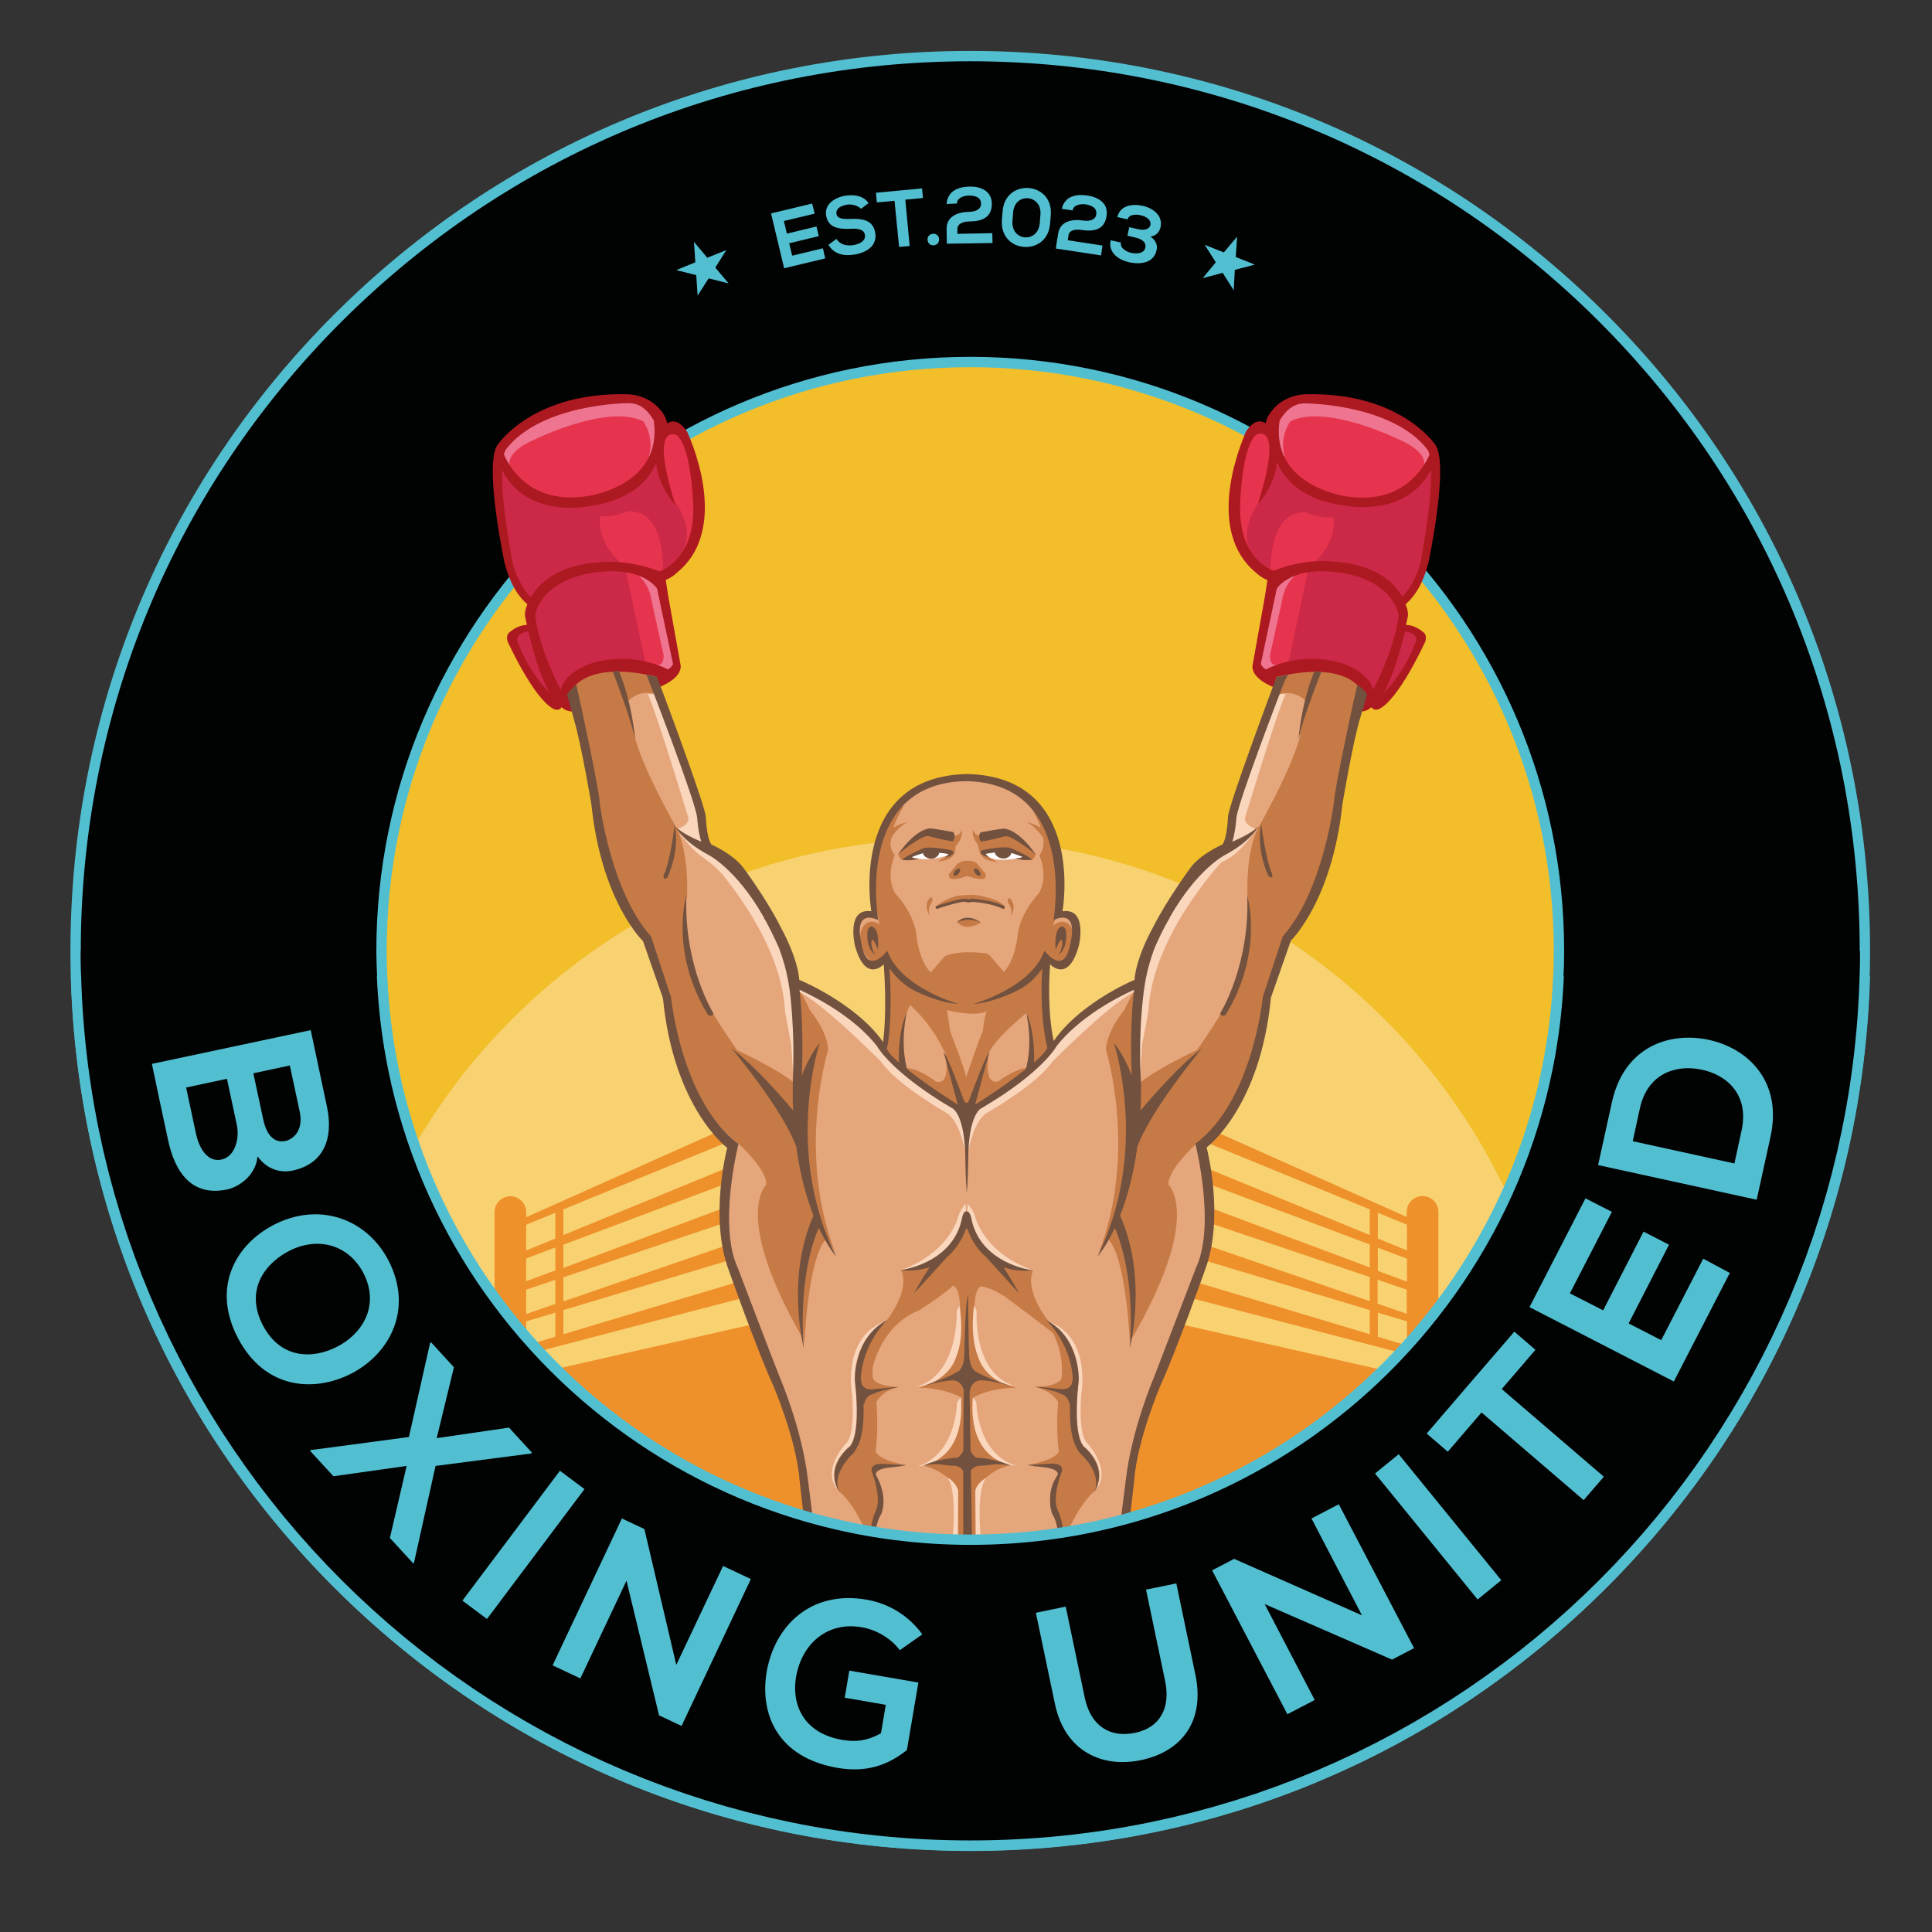 <?xml version="1.0" encoding="utf-8"?>
<!-- Generator: Adobe Illustrator 25.0.1, SVG Export Plug-In . SVG Version: 6.00 Build 0)  -->
<svg version="1.1" id="Boxing_United_Logo" xmlns="http://www.w3.org/2000/svg" xmlns:xlink="http://www.w3.org/1999/xlink" x="0px"
	 y="0px" viewBox="0 0 841.9 841.9" style="enable-background:new 0 0 841.9 841.9;" xml:space="preserve">
<rect x="0" y="0" width="841.9" height="841.9" fill="#333333" stroke="none"/>
<style type="text/css">
	.st0{fill:#F2BE2A;}
	.st1{fill:#F8D171;}
	.st2{fill:#EF912B;}
	.st3{fill:#52BFD1;stroke:#52BFD1;stroke-width:9.016;stroke-miterlimit:10;}
	.st4{fill:#010202;}
	.st5{fill:#E7344E;}
	.st6{fill:#CC2847;}
	.st7{fill:none;}
	.st8{fill:#AD1920;}
	.st9{fill:#E5A67C;}
	.st10{fill:#C67A45;}
	.st11{fill:#EE7490;}
	.st12{fill:#F9D6BC;}
	.st13{fill:#FFFFFF;}
	.st14{fill:#3156A3;}
	.st15{fill:#72513F;}
	.st16{fill:#52BFD1;}
	.st17{fill:none;stroke:#010202;stroke-width:128.8;stroke-miterlimit:10;}
</style>
<g>
	<polyline class="st0" points="292.4,143.8 163.7,293.3 141.6,466.7 225.7,582.8 309.8,645.5 427.2,680.9 529.3,675.6 656.7,587.5 
		688,486.8 706.7,378.7 679.4,273.3 590.6,179.2 523.9,128.5 402.5,120.5 289.7,143.2 	"/>
	<path class="st1" d="M168.3,543.5l156.8,138.1l186.8-20l159.9-101.2c-32.1-112.6-135.7-195-258.6-195
		c-117.2,0-216.9,75-253.7,179.7L168.3,543.5z"/>
	<path class="st2" d="M443,586l-1.2,116.4L632,609.5l5.9,2.2c0-4.1,0.1-6.6,0.2-6.6l-11.3-2.6v-74.4c0-3.8-3.1-6.9-6.9-6.9
		c-3.8,0-6.9,3.1-6.9,6.9v2.2l-158.2-70.6v-0.7c0-6.1-5-11-11-11c-6.1,0-11,5-11,11V575C432.8,580.8,437.3,585.6,443,586z
		 M600.4,528.5l12.7,5.2v11.2l-12.7-5.2V528.5z M600.4,543.7l12.7,4.8v10l-12.7-4.7V543.7z M600.4,557.7L613,562v10.5l-12.7-4.4
		V557.7z M600.4,572l12.7,3.8v10.5l-12.7-3.8V572z M480.5,479.3L596.9,527v11.2l-116.4-47.8V479.3z M480.5,498.6l116.4,43.7v10
		l-116.4-43.5V498.6z M480.5,517.2l116.4,39.3V567l-116.4-40V517.2z M480.5,535.9l116.4,35v10.5l-116.4-34.9V535.9z M454.9,468.8
		l19.1,7.8v11.1l-19.1-7.9V468.8z M454.9,489l19.1,7.2v10.3l-19.1-7.1V489z M454.9,508.6L474,515v9.8l-19.1-6.6V508.6z M454.9,528.2
		l19.1,5.8v10.6l-19.1-5.7V528.2z M454.9,548.9L613,590.2v9.2l-158.2-35.9V548.9z"/>
	<path class="st2" d="M398.5,448.1c-6.1,0-11,5-11,11v0.7l-158.2,70.6v-2.2c0-3.8-3.1-6.9-6.9-6.9c-3.8,0-6.9,3.1-6.9,6.9v74.4
		l-11.3,2.6c0.1,0,0.1,1.3,0.1,3.5l4.6-1.1l30.7,41.4l-10.8,9.4l132.9,56.6l38.9-2l-1.3-127c5.7-0.4,10.2-5.2,10.2-11V459.1
		C409.6,453,404.6,448.1,398.5,448.1z M245.5,527l116.4-47.7v11.1l-116.4,47.8V527z M245.5,542.4l116.4-43.7v10.3l-116.4,43.5V542.4
		z M245.5,556.6l116.4-39.3v9.8l-116.4,40V556.6z M245.5,570.9l116.4-35v10.6l-116.4,34.9V570.9z M229.3,533.7l12.7-5.2v11.2
		l-12.7,5.2V533.7z M229.3,548.4l12.7-4.8v10l-12.7,4.7V548.4z M229.3,562l12.7-4.3v10.5l-12.7,4.4V562z M229.3,575.8L242,572v10.5
		l-12.7,3.8V575.8z M387.5,563.6l-158.2,35.9v-9.2l158.2-41.4V563.6z M387.5,538.8l-19.1,5.7v-10.6l19.1-5.8V538.8z M387.5,518.2
		l-19.1,6.6V515l19.1-6.5V518.2z M387.5,499.3l-19.1,7.1v-10.3l19.1-7.2V499.3z M387.5,479.9l-19.1,7.9v-11.1l19.1-7.8V479.9z"/>
	<path class="st3" d="M422.8,802c-103.5,0-200.9-40.3-274.1-113.5S35.2,517.9,35.2,414.4s40.3-200.9,113.5-274.1
		S319.3,26.7,422.8,26.7c103.5,0,200.9,40.3,274.1,113.5s113.5,170.6,113.5,274.1S770.2,615.3,697,688.5S526.4,802,422.8,802z
		 M422.8,155.5C280.1,155.5,164,271.6,164,414.4s116.1,258.8,258.8,258.8c142.7,0,258.8-116.1,258.8-258.8S565.6,155.5,422.8,155.5z
		"/>
	<path class="st4" d="M422.8,802c-103.5,0-200.9-40.3-274.1-113.5C75.5,615.3,35.2,517.9,35.2,414.4s40.3-200.9,113.5-274.1
		C222,67.1,319.3,26.7,422.8,26.7c103.5,0,200.9,40.3,274.1,113.5c73.2,73.2,113.5,170.6,113.5,274.1S770.2,615.3,697,688.5
		C623.7,761.7,526.4,802,422.8,802z M422.8,155.5C280.1,155.5,164,271.7,164,414.4s116.1,258.8,258.8,258.8
		c142.7,0,258.8-116.1,258.8-258.8S565.6,155.5,422.8,155.5z"/>
	<path class="st5" d="M623.1,197l-14.7-10.7l-13.1-6.7l-29.8-3.9l-7.2,4.9c-2.3,5.7-4.3,11.3-2.6,17c0.5,1.6,1.1,3,1.8,4.4l0.6,0.2
		l0.7,2.9l6.7,7.1l11.6,5.9l10,1.9l10.3,0.1l7.7-1.8l4.7-2.1l4-3.8l3.5-0.1l0.5,0c2.3-2.1,4.3-4.5,5.9-7.1L623.1,197z"/>
	<polygon class="st5" points="573.3,173.7 559.9,176.3 552.8,187.8 548.2,187 541.8,196.8 537.7,224.1 543.3,242 554.6,251.4 
		550.5,275.9 589.7,289.6 605.1,303.6 619.2,278.5 610.9,271.6 612.4,260.3 620.5,248 624.9,217.9 624.9,197.6 618.1,187.8 
		599.3,178.7 587.8,174.4 	"/>
	<path class="st5" d="M623.9,193l-14.7-10.7l-13.1-6.7l-29.7-2.7l-7.4,3.8c-2.3,5.7-4.3,11.3-2.6,17c0.5,1.6,1.1,3,1.8,4.4l0.6,0.2
		l0.7,2.9l6.7,7.1l11.6,5.9l10,1.9l10.3,0.1l7.7-1.8l4.7-2.1l4-3.8l3.5-0.1l0.5,0c2.3-2.1,4.3-4.5,5.9-7.1L623.9,193z"/>
	<polygon class="st5" points="269.7,173.9 283.1,176.5 290.2,188 294.8,187.3 301.2,197.1 305.3,224.4 299.7,242.3 288.4,251.7 
		292.5,276.1 253.3,289.9 237.9,303.8 223.8,278.8 232.1,271.8 230.6,260.5 222.5,248.3 218.1,218.2 218.1,197.8 224.9,188 
		243.7,179 255.2,174.7 	"/>
	<path class="st5" d="M218.7,200.7c0,0.1-0.1,0.3-0.1,0.4v11.5l7.8,0.7c0,0,2.9,1.9,7.5,3.8C227.9,213.2,223.9,206.2,218.7,200.7z"
		/>
	<polygon class="st5" points="221.9,249.5 231.9,263.3 232.4,274 224.9,276.4 224.2,280.5 238.7,303.9 243.2,305.7 246.4,298.7 
		258.6,291.7 275.7,290.4 289.4,293.9 294.1,291.2 287.6,258 255.1,249.3 236.7,248.3 	"/>
	<path class="st5" d="M554.7,257.9l-5.7,32.4l3.7,3.9l10.5-3.3l16.9-0.6l11.1,5.8l7.7,8.7l4.1-0.7l8.8-9.3l6.7-16.9
		c0,0-7.1-3.9-8.8-3.9l0.2-11l6.7-7.1l2.4-7.4l-25.4,0.3l-10,1.1l-23.6,7.2L554.7,257.9z"/>
	<path class="st5" d="M623.5,205.3c-1.6,2.6-3.7,5-5.9,7.1l6.2-0.4L623.5,205.3z"/>
	<path class="st5" d="M558.3,180.7l-0.4,0.3l-4.7,9.7l-5-0.9c0,0-4,0.7-6.6,8.8l15.5,3.4l0.4,0.1c-0.7-1.4-1.3-2.9-1.8-4.4
		C554,192,556,186.4,558.3,180.7z"/>
	<path class="st6" d="M294.1,218.7l-4.5-8.4c0-0.1,0.1-0.1,0.1-0.2l-5-10.5c0,0-35.4,44.2-68.5-1.3l5.5,47.7l8.8,16.3
		c0,0,2.4-2.4,6.7-5.4c-2.7,2.7-4.9,6-6.4,10.2l0.8,7.3l-5,0.5l-4.5,3l15.6,26.1l4,1l7.3-9.3l13.3-6.3l19.3,1l-9.3-43.7
		c0,0-12.3-8.5-10.8-21.8c0,0,4.9,0.9,12-2.1c16.5-0.9,15.4,25.4,15.4,25.4C308.8,237,294.1,218.7,294.1,218.7z"/>
	<path class="st6" d="M548.5,219.2l4.5-8.4c0-0.1-0.1-0.1-0.1-0.2l5-10.5c0,0,35.4,44.2,68.5-1.3l-5.5,47.7l-8.8,16.3
		c0,0-2.4-2.4-6.7-5.4c2.7,2.7,4.9,6,6.4,10.2l-0.8,7.3l5,0.5l4.5,3l-15.6,26.1l-4,1l-7.3-9.3l-13.3-6.3l-19.3,1l9.3-43.7
		c0,0,12.3-8.5,10.8-21.8c0,0-4.9,0.9-12-2.1c-16.5-0.9-15.4,25.4-15.4,25.4C533.8,237.5,548.5,219.2,548.5,219.2z"/>
	<path class="st7" d="M231.8,213.5c5.5,3.8,13.4,6.3,24.6,4.5c0,0,17.1-2.2,24.9-14.2c-5.2,1.7-12,4.1-20.9,7.6
		C260.1,211.6,253.2,213.4,231.8,213.5z"/>
	<path class="st7" d="M532.2,242.8c19.8,0,35.9-7.8,35.9-17.4c0-9.6-16.1-17.4-35.9-17.4c-19.8,0-35.9,7.8-35.9,17.4
		C496.3,235,512.4,242.8,532.2,242.8z"/>
	<path class="st7" d="M282.3,202.2c2.3-4.3,3.4-9.6,2.5-16.4c-2.6-4.4-6.1-7.6-11.4-7.3c0,0-27.6,0.1-44.7,13
		c-9.3,7.4-6.5,11-6.5,11l0,0.1c1.5,2.9,4,6.5,7.9,9.6c22.6-0.1,29.9-1.9,30-2C269.8,206.4,277,203.8,282.3,202.2z"/>
	<path class="st7" d="M220.5,212.2c1.2,0,2.3,0,3.5,0c-1.3-1.6-2.5-3.4-3.5-5.4C220.4,208.3,220.4,210.1,220.5,212.2z"/>
	<path class="st7" d="M298.5,198.9c1.3-0.3,2.6-0.5,3.5-0.4c-0.1-0.2-0.1-0.4-0.2-0.6c-1.2,0.2-2.3,0.3-3.5,0.6
		C298.4,198.6,298.5,198.7,298.5,198.9z"/>
	<path class="st7" d="M294.8,191.9c0,0-6-3.2-5.6,7.4l0.3,0l0.1,0.9c3.3-0.8,4.8-1,4.9-1l0.1,0c1.2-0.3,2.5-0.5,3.7-0.7
		C297.4,195.5,296.3,193.2,294.8,191.9z"/>
	<path class="st7" d="M220.5,212.2c1.2,0,2.3,0,3.5,0c-1.3-1.6-2.5-3.4-3.5-5.4C220.4,208.3,220.4,210.1,220.5,212.2z"/>
	<path class="st7" d="M231.8,213.5c5.5,3.8,13.4,6.3,24.6,4.5c0,0,17.1-2.2,24.9-14.2c0.4-0.5,0.7-1.1,1-1.7
		c2.3-4.3,3.4-9.6,2.5-16.4c-2.6-4.4-6.1-7.6-11.4-7.3c0,0-27.6,0.1-44.7,13c-9.3,7.4-6.5,11-6.5,11l0,0.1c1.5,2.9,4,6.5,7.9,9.6
		c-1.9,0-4,0-6.2,0c0.4,0.5,0.7,0.9,1.1,1.3C227.5,213.5,229.7,213.5,231.8,213.5z"/>
	<path d="M286.5,202.3c0-0.1,0.1-0.2,0.1-0.4C286.6,202.1,286.5,202.2,286.5,202.3C286.5,202.3,286.5,202.3,286.5,202.3z"/>
	<path class="st8" d="M245.1,301.2c0.3,0.7,1.2,1.3,1.2,1.3s-0.4-0.8-1.1-2.2C245,300.7,245,301,245.1,301.2z"/>
	<path class="st7" d="M227.1,280.3c4.2,10.9,10,17.9,13.6,21.5c-4.2-7.1-7.5-19.3-9.2-26.4C224.9,276.6,227.1,280.3,227.1,280.3z"/>
	<path class="st7" d="M245.1,301.2c0.3,0.7,1.2,1.3,1.2,1.3s-0.4-0.8-1.1-2.2C245,300.7,245,301,245.1,301.2z"/>
	<path class="st7" d="M256.3,250.2c-19.3,4.3-22,18.7-22,18.7c1.4,11.8,8.1,26.1,10.9,31.5c0.2-0.9,0.8-2.1,0.8-2.1
		c3.7-6.8,13.5-9.5,13.5-9.5c17.8-4.8,31.4,2.9,31.4,2.9c1.1-0.3,2.2-2.2,2.2-2.2l-6.8-31.3c-3.2-0.8-5.1-1.4-5.2-1.4
		C265,251.8,258.3,250.5,256.3,250.2z"/>
	<path class="st7" d="M226,249.3c1.8,6.4,5.2,10.3,6.6,11.7c0.7-1.1,1.3-1.9,1.3-1.9c3.3-4.9,8.1-7.9,12.8-9.8
		C239.6,248.9,232.7,249,226,249.3z"/>
	<path class="st7" d="M256.3,250.2c-19.3,4.3-22,18.7-22,18.7c1.4,11.8,8.1,26.1,10.9,31.5c0.2-0.9,0.8-2.1,0.8-2.1
		c3.7-6.8,13.5-9.5,13.5-9.5c17.8-4.8,31.4,2.9,31.4,2.9c1.1-0.3,2.2-2.2,2.2-2.2l-6.8-31.3c-3.2-0.8-5.1-1.4-5.2-1.4
		C265,251.8,258.3,250.5,256.3,250.2z"/>
	<path class="st7" d="M226,249.3c1.8,6.4,5.2,10.3,6.6,11.7c0.7-1.1,1.3-1.9,1.3-1.9c3.3-4.9,8.1-7.9,12.8-9.8
		C239.6,248.9,232.7,249,226,249.3z"/>
	<path class="st7" d="M245.1,301.2c0.3,0.7,1.2,1.3,1.2,1.3s-0.4-0.8-1.1-2.2C245,300.7,245,301,245.1,301.2z"/>
	<path class="st7" d="M247.2,249.1c-0.2,0.1-0.4,0.2-0.5,0.2c3,0.2,6,0.4,9.1,0.7c0,0,0.2,0,0.6,0.1c0.2,0,0.3-0.1,0.5-0.1
		C254.3,249,249.9,249.2,247.2,249.1z"/>
	<path class="st7" d="M227.1,280.3c4.2,10.9,10,17.9,13.6,21.5c-4.2-7.1-7.5-19.3-9.2-26.4C224.9,276.6,227.1,280.3,227.1,280.3z"/>
	<path class="st7" d="M225.8,248.8c-1.2,0-2.5,0.6-3.6,0.5c0,0.1,0.1,0.2,0.1,0.3c1.2-0.1,2.4-0.2,3.7-0.2
		C225.9,249.2,225.9,249,225.8,248.8z"/>
	<path class="st9" d="M249.1,298.6l10,51.4l8.3,32.7l15.3,27.4l7,24l7.7,32.4l12.3,22.4l9,10.3l-3.3,22.3l1,21l8.7,23l11.7,32
		l9.7,26l3.7,21.3l3.7,31.4l134.8-0.3l6.3-49l25-61.7l7-25.4l-2.7-40.7l14-17.7l12.3-33l3-18l9-24l9-13.7l8-18l13.3-76.1l-7.7-7
		l-21.7-0.3l-4.7,1L537.3,354l-3,16l-17.7,14l-15.3,26.7l-5,18.3l-11.7,4.3l-15.3,10.7l-10.7,11.3l-3.7-24l2-13.7l6.7,2.7l3.7-3
		l2-16l-4.7-3.3l-3-0.7l-0.7-28.4l-11-20.3l-17.3-9.7l-16.7,1l-13.3,3l-12,9l-8,17.7l-2.7,20.3l1.3,8.3l-5.3,1l-2,5l2,12l4.7,4.3
		l6.3-2.7l-0.3,25.4l-0.7,14.3l-11.7-13.3l-27-15l-8-25.4l-19.7-27.4l-13.3-9.7l-0.3-14l-22.4-62C283.4,291,252.1,289.3,249.1,298.6
		z"/>
	<path class="st10" d="M389.7,363.1c0,0-1.6,1.7-1.6,3.7l-1.2-0.9l0.4-2.2L389.7,363.1z"/>
	<path class="st10" d="M382.8,400.5c0,0,3,13.1,5.2,16.5l2.2-1.6l-1-10.5L382.8,400.5z"/>
	<path class="st10" d="M405.6,423.8c-5.7-5.8-6.4-17.5-6.4-17.5c-1.7-9.5-9.1-17-9.1-17c-4.4-7.7-0.2-16.6-0.2-16.6
		c-1.7-2-2.1-4.7-1.7-7.5l0.1-0.2c0,0,3.8-5.6,7.3-6.7c0,0-2.9,0.3-6.3,2.4c1.7-5.1,4.6-9.5,4.6-9.5c-8.4,2.3-12.9,19.7-12.9,19.7
		l-0.6,20.3l2.5,9.3l1,2.8c-1.6-1.4-3.5-2-5.2-1.5c-3.3,1-4.8,5.8-3.3,10.7c1.5,4.9,5.3,8.1,8.6,7.1c1.4-0.4,2.5-1.6,3.2-3.1
		l0.1,0.5l5.3,7.3l14.8,9.4L405.6,423.8z"/>
	<path class="st10" d="M411.1,417.4c0,0,0.4-0.7,1.6-1.1c0,0,5.6-2.4,17.3-0.8c0,0,1.3,0.7,1.9,1.6s0,0,0,0l6.1,7.1l-10,2.9
		l-12.8-5.1L411.1,417.4"/>
	<path class="st10" d="M389.7,363.1c0,0-1.6,1.7-1.6,3.7l-1.2-0.9l0.4-2.2L389.7,363.1z"/>
	<path class="st10" d="M382.8,400.5c0,0,3,13.1,5.2,16.5l2.2-1.6l-1-10.5L382.8,400.5z"/>
	<path class="st10" d="M437.2,423.8c5.7-5.8,6.4-17.5,6.4-17.5c1.7-9.5,9.1-17,9.1-17c4.4-7.7,0.2-16.6,0.2-16.6
		c1.7-2,2.1-4.7,1.7-7.5l-0.1-0.2c0,0-3.8-5.6-7.3-6.7c0,0,2.9,0.3,6.3,2.4c-1.7-5.1-4.6-9.5-4.6-9.5c8.4,2.3,12.9,19.7,12.9,19.7
		l0.6,20.3l-2.5,9.3l-1,2.8c1.6-1.4,3.5-2,5.2-1.5c3.3,1,4.8,5.8,3.3,10.7c-1.5,4.9-5.3,8.1-8.6,7.1c-1.4-0.4-2.5-1.6-3.2-3.1
		l-0.1,0.5l-5.3,7.3l-14.8,9.4L437.2,423.8z"/>
	<path class="st10" d="M388,423.2c0,0,0.1,0.2,0.3,0.7c1.6,4,10.7,24.6,31.9,26.6c0,0,29.4-3.2,34.4-28.4l-30.7,13.3l-23.7-6.8"/>
	<path class="st10" d="M455.8,419.2l-9.5,6.8l-19.6,5.6l-2.7,0.7l-2.6-4.5l-2.6,4l-2.8-0.7l-22.3-6.4l-7.1-5.1c0,0,2.3,32-1.2,37.2
		l4,6.3l4.2,2.3c0,0-2.5-17.8,3.1-27.5l0,0.1c10.3,9.4,14.8,20.3,14.8,20.3l0.3,0.1l5.2,16.6l-0.3,0.2l0.7,1.2l1.8,5.7l2.2,4.2
		l-0.1-3.4l0,0l0.1-0.3l-0.1,4.2l2.2-4.2l7.6-24.2c3-6.3,16.2-17,16.2-17l0-0.2c3.4,9.9,1.4,23.8,1.4,23.8l4.2-2.3l4-6.3
		C453.5,451.3,455.8,419.2,455.8,419.2z M397.8,436.5c0.3-0.4,0.7-0.8,1-1.2c1.3,0.9,2.6,1.8,3.9,2.6L397.8,436.5z M440.9,437.7
		c1.1-0.7,2.2-1.4,3.4-2.3c0.2,0.2,0.4,0.5,0.6,0.7L440.9,437.7z"/>
	<path class="st10" d="M407.8,395c0,0,5.2-4.5,11.8-4.9l4.7-0.2c0,0,11.2,1.3,13.7,5.3l-2-0.4l-10.7-2.7l-3.5,0.6l-2.3-0.2l-6,1.2
		l-3.8,1.3H407.8z"/>
	<path class="st10" d="M416.2,369c0,0,1.8,5.7-7.5,6.4c0,0,10.8-5.4,2.1-6.3L416.2,369z"/>
	<path class="st10" d="M427,369.2c0,0-1.8,5.7,7.5,6.4c0,0-10.8-5.4-2.1-6.3L427,369.2z"/>
	<path class="st10" d="M405.1,424.3l6-6.9l11.8-0.8l8.3-0.2l7.4,8.6l0.1,7l-3.1,2.1c0,0-16.3,10.2-34-3.7L405.1,424.3z"/>
	<path class="st10" d="M391.4,372.2c0,0,0.7,2.9,2.6,2.7c0,0,6.7-4.5,9.3-4.5c0,0,11,0.3,12.1,1.7c0,0,2.8-6.1,0-9.3l-3.8,1.2
		l-7.7-0.5l-5.8,2.9l-3.5,2.5L391.4,372.2z"/>
	<path class="st10" d="M488.4,361.8"/>
	<path class="st10" d="M416.3,368.8c0,0,3.5-3.2,2.8-7.2c0,0-0.9,3-3.4,2.4L416.3,368.8z"/>
	<path class="st10" d="M426.8,368.8c0,0-3.5-3.2-2.8-7.2c0,0,0.9,3,3.4,2.4L426.8,368.8z"/>
	<path class="st10" d="M406.1,393.2c0,0-2.3,2.6-0.9,5.9c0,0-3.3-4.4,0.2-8.1C405.4,391,406.9,390.9,406.1,393.2z"/>
	<path class="st10" d="M439.4,393.6c0,0,2.3,2.6,0.9,5.9c0,0,3.3-4.4-0.2-8.1C440.1,391.4,438.5,391.3,439.4,393.6z"/>
	<path class="st10" d="M451.3,372.2c0,0-0.7,2.9-2.6,2.7c0,0-6.7-4.5-9.3-4.5c0,0-11,0.3-12.1,1.7c0,0-2.8-6.1,0-9.3l3.8,1.2
		l7.7-0.5l5.8,2.9l3.5,2.5L451.3,372.2z"/>
	<path class="st10" d="M417.2,401.9c0,0,3.1,4.4,10.3,0.1C427.4,402,420.7,398.6,417.2,401.9z"/>
	<path class="st10" d="M428.7,379.8c0,0-2.7-3-2.8-3.4c0,0-1.5-1.4-4.1-1.3l0,0c0,0,0,0-0.1,0c0,0,0,0-0.1,0l0,0
		c-2.6-0.1-4.4,1.3-4.4,1.3c-0.2,0.4-2.8,3.4-2.8,3.4c-1.5,1.1-0.7,2.5-0.7,2.5c1,1.9,6.8-0.2,7.7-0.6c1,0.3,7.1,2.5,8.1,0.6
		C429.4,382.3,430.1,380.9,428.7,379.8z"/>
	<g>
		<path class="st10" d="M415.9,482.9l4.1,2.3l0.7-2.8l-6.3-17l-2.6-6.8c0,0,3.1,14.3-3.8,12.8c0,0-9.5-7.3-14.7-5.8l4,4.2
			L415.9,482.9z"/>
		<path class="st10" d="M350.5,585.5c0,0,1.6-37.9,9.6-45.6l-3.3-8C356.7,531.9,346.2,549.3,350.5,585.5z"/>
		<path class="st10" d="M356.5,530.8l-0.6-2.8c3.9,11.1,8.1,18,8.1,18c-17-44-3.2-88.2-3.2-88.2c0-0.5,0-0.9,0-1.2
			c-0.2-2.2-1.3-8.2-7.9-16.4c-2.5-5.9-5.3-9.7-5.3-9.7h-1l0.8,36.7l2.8,4.7l5.3-13.9l0,0c-6.2,15.7-7.2,31-5.7,44.4l-2.6-11.4
			l1-17.3c-5.8-5.8-21.4-13.4-27-16.1c-1.7-2.4-12.1-17.4-14.7-24L306,433c-4.2-11.3-10.1-30.5-6.6-42.4c0,0,1-20-5-30.5
			c0,0-14.9-26.2-18.1-40.1l0.4-0.4l-0.9-2.9c-0.1-0.8-0.1-1.5,0-2.1l-0.7-0.2l-2.5-7.8c6.8-7.9,15-3.4,15-3.4l-1.7-5.3l-5-5.7
			l-11-0.7l-11.3,2l-8.6,4.3l0.6,2.3c1.2-0.6,11.9,83.4,13.1,68.8l4,12.1c-0.5,0.2-1.1,0.4-1.7,0.6l15.9,26.1l4.8,9.9l3.2,11.7
			l-1.5-0.4c1.1,2.5,2.3,5,3.6,7.3l0.8,11.7l3.6,11.1l0.7,0c3.5,12.9,10.6,28.3,24.8,39.5c0,0,12.5,11.1,12,17.8
			c0,0-15.1,13.3,16.2,67.4C349.8,583.7,344.9,554.4,356.5,530.8z M325.3,464.2c-2-2.2-3.7-4.3-5.3-6.3l0.4,0l5.3,6.5L325.3,464.2z"
			/>
		<path class="st10" d="M426.9,482.9l18.7-13.2l4-4.2c-5.2-1.4-14.7,5.8-14.7,5.8c-6.9,1.4-3.8-12.8-3.8-12.8l-2.6,6.8l-6.3,17
			l0.7,2.8L426.9,482.9z"/>
		<path class="st10" d="M486.1,531.9l-3.3,8c8,7.7,9.6,45.6,9.6,45.6C496.6,549.3,486.1,531.9,486.1,531.9z"/>
		<path class="st10" d="M584.4,293.6l-11.3-2l-11,0.7l-5,5.7l-1.7,5.3c0,0,8.1-4.5,15,3.4l-2.5,7.8l-0.7,0.2c0.1,0.6,0.1,1.3,0,2.1
			l-0.9,2.9l0.4,0.4c-3.2,13.9-18.1,40.1-18.1,40.1c-6,10.5-5,30.5-5,30.5c3.4,11.9-2.4,31.1-6.6,42.4l-0.7,0.5
			c-2.6,6.6-13,21.6-14.7,24c-5.6,2.6-21.1,10.2-27,16.1l1,17.3l-2.6,11.4c1.4-13.4,0.5-28.7-5.7-44.4l0,0l5.3,13.9l2.8-4.7
			l0.8-36.7h-1c0,0-2.7,3.9-5.3,9.7c-6.6,8.2-7.7,14.2-7.9,16.4c0,0.4-0.1,0.7,0,1.2c0,0,13.8,44.2-3.2,88.2c0,0,4.2-6.9,8.1-18
			l-0.6,2.8c11.6,23.6,6.7,52.9,6.7,52.9c31.4-54,16.2-67.4,16.2-67.4c-0.4-6.7,12-17.8,12-17.8c14.2-11.2,21.3-26.6,24.8-39.5
			l0.7,0l3.6-11.1l0.8-11.7c1.3-2.3,2.5-4.7,3.6-7.3l-1.5,0.4l3.2-11.7l4.8-9.9l15.9-26.1c-0.6-0.2-1.1-0.4-1.7-0.6l4-12.1
			c1.1,14.6,11.9-69.4,13.1-68.8l0.6-2.3L584.4,293.6z M517.5,464.2l-0.3,0.2l5.3-6.5l0.4,0C521.3,459.9,519.5,462,517.5,464.2z"/>
		<path class="st10" d="M469.1,630.6L468,615c6.4-18.5-5.6-33.7-9.7-37.7l-0.9-0.8c-11.9-15.5-7.2-22.8-7.2-22.8l-9.3-1l-7.1-4
			l-0.4,1.8l-9-11l-2.2-7.1l-0.7,1.7l-0.7-1.7l-2.2,7.1l-9,11l-0.4-1.8l-7.1,4l-9.4,1.1c0,0,4.8,7.3-7.1,22.7l-1.5,1.3
			c-4.7,4.8-15.2,19.6-9.1,37.2l-1.1,15.6l-5.1,4.7c0,0-6.8,8.3-3.3,14.5c0,0,8,5.5,14.6,24.9L381,664l2.9-10.1l-1.7-6l1-0.1
			c0,0-8.6-10.1,11.7-9.3c0,0-11.1-1.8-13.3-5.8c0.6-5.3,1-12.8,0.3-21.7c1.1-1.9,3.5-5.3,9.9-6.6c0,0-9.4,0.1-11.4-3.7
			c-0.1-1.1-0.2-2.5-0.2-4.1l0.1-0.6l0.1-0.4c0,0,3.6-18,19.9-24.5c0,0,8.8-5.3,15.1-10.9c0.2,0.2,0.4,0.3,0.6,0.5
			c4.9,4,0.9,28.9,0.9,28.9c-0.9,11.3-16.7,15.1-16.7,15.1c9.1,0.1,15.3,2.5,18.6,4.2c0.5,7.8,0.2,25.3-16.5,29.8
			c0,0,9.6,1.6,15.3,10.5v27.3l4.7-0.2l-0.3-18.5c3.5-17,18.3-19.3,18.3-19.3c-16.7-4.4-16.6-21.8-16.1-29.6
			c3.4-1.8,9.5-4.1,18.6-4.2c0,0-15.8-3.8-16.7-15.1c0,0-4-24.9,0.9-28.9c0,0,0.1-0.1,0.1-0.1c1.3,0,4.4,0.4,10.3,4.1l0.1,0
			l11.4,8.5l10.1,7.8l-0.8-1.5c4.8,9,4.9,16.9,4.4,21.2c-1.9,3.8-11.8,3.7-11.8,3.7c6.4,1.3,9.3,4.7,10.3,6.6
			c-0.8,9-0.3,16.5,0.3,21.7c-2.2,3.9-13.6,5.7-13.6,5.7c20.3-0.8,12,9.3,12,9.3l1,0.1l-1.7,6L462,664l0.5,10.6
			c6.7-19.3,14.8-25.1,14.8-25.1c3.6-6.2-3.1-14.1-3.1-14.1L469.1,630.6z M421.5,582.5l-0.2-12.8l0.4-0.4L421.5,582.5z"/>
	</g>
	<polygon class="st10" points="420.4,647.6 421.3,676.1 426.5,676 426.4,646 423.2,644.6 	"/>
	<path class="st11" d="M223.2,205.6c0,0-6.4-7,9.6-14c0,0,32-15.8,47.5-8c0,0,5.1,6.7,2.4,15.5l2.5-2.5l2.2-11l-4.9-8l-8.3-3
		l-17.2,1.8l-18.5,4.7l-12.6,7.5l-8.3,7.3l0.5,4.8l6.1,5.2"/>
	<path class="st11" d="M278.6,251.2c0,0,4.3,3.2,5.4,10.9l5.2,23.5c0,0,0.2,5.1-3.3,4c-3.5-1.1,0,0,0,0l3.7,5.1l4.8-3.8v-7.3
		l-6.9-33.5l-5.6-1.3L278.6,251.2"/>
	<path class="st11" d="M619.4,205.6c0,0,6.4-7-9.6-14c0,0-32-15.8-47.5-8c0,0-5.1,6.7-2.4,15.5l-2.5-2.5l-2.2-11l4.9-8l8.3-3
		l17.2,1.8l18.5,4.7l12.6,7.5l8.3,7.3l-0.5,4.8l-6.1,5.2"/>
	<path class="st11" d="M564,251.2c0,0-4.3,3.2-5.4,10.9l-5.2,23.5c0,0-0.2,5.1,3.3,4c3.5-1.1,0,0,0,0l-3.7,5.1l-4.8-3.8v-7.3
		l6.9-33.5l5.6-1.3L564,251.2"/>
	<path class="st8" d="M299.4,188.1c-3.8-5.7-7.1-4.7-8.7-3.6c-0.2-1.8-1.4-3.8-1.4-3.8c-5.7-9.2-16.1-8.9-16.1-8.9
		c-40.8-1-56.1,21.7-56.1,21.7c-6.7,7.7,2.9,52.5,2.9,52.5l0.1,0c0.8,3.2,3.4,12,9.7,17.3c-0.8,2-1.4,4.2-0.8,6.2
		c0,0,0.2,1.1,0.6,2.8c-1.9,0.1-4.8,0.7-7.9,3.5c0,0-1.9,1.7,0.3,5.4c0,0,10.6,23,19,27.6c0,0,2.5,1.5,3.6-0.6
		c0.2,0.1,0.5,0.3,0.7,0.4c0.5,0.5,1.8,1.4,5.1,1.6L250,307l0.2-0.1l-1.5-5.4c0,0,5.4-14.2,37.4-6.6l1.4,4.4c0,0,9.6-3.5,9.1-9.3
		l-5.4-30.2l-1.1-7.1c2.9-1.1,4.7-3,4.7-3C319.6,229.9,299.4,188.1,299.4,188.1z M220.4,195.9c15.4-20,52.8-20.2,52.8-20.2
		c5.5-0.4,9,3,11.7,7.5c4.1,28.8-29.1,33-29.1,33c-24,3.7-33.4-11.8-36.2-18.1C220,196.5,220.4,195.9,220.4,195.9z M225.7,280.1
		c0,0-2.2-3.8,4.5-5c1.7,7.3,5.1,19.8,9.5,27C236,298.4,230,291.3,225.7,280.1z M293.3,289.4c0,0-1.1,1.9-2.3,2.3
		c0,0-13.9-7.9-32.1-3c0,0-10.1,2.7-13.8,9.7c0,0-0.6,1.2-0.8,2.2c-2.8-5.5-9.7-20.1-11.1-32.3c0,0,1.4-15.1,25.9-18.9l0,0.1
		c19.1-2.8,26,5.3,27.2,6.9L293.3,289.4z M287.5,249c-12.6-4.8-22.3-4.4-26.7-3.9c-3.2,0.1-20,1.3-28.2,13.3c0,0-0.6,0.7-1.3,1.9
		c-1.6-1.6-5.8-6.7-7.9-14.9l0,0c-4-21.3-4.8-33.6-4.6-40.6c10.5,21.2,37,15.9,37,15.9c18.1-2.3,26.5-10.5,30.1-18.9
		c1.1,10.7,8.4,18.2,8.4,18.2c-11.7-37,0.7-30.3,0.7-30.3c6.5,5.7,7.1,31.1,7.1,31.1l0,0C302.6,240.5,291.9,247.1,287.5,249z"/>
	<path class="st8" d="M547.6,249.8c0,0,1.8,1.8,4.7,3l-1.1,7.1l-5.4,30.2c-0.5,5.8,9.1,9.3,9.1,9.3l1.4-4.4
		c32-7.6,37.4,6.6,37.4,6.6l-1.5,5.4l0.2,0.1l-0.5,3.1c3.3-0.1,4.6-1.1,5.1-1.6c0.3-0.1,0.5-0.3,0.7-0.4c1.2,2,3.6,0.6,3.6,0.6
		c8.4-4.6,19-27.6,19-27.6c2.2-3.7,0.3-5.4,0.3-5.4c-3.1-2.8-6-3.4-7.9-3.5c0.4-1.8,0.6-2.8,0.6-2.8c0.6-2,0-4.2-0.8-6.2
		c6.3-5.3,8.9-14,9.7-17.3l0.1,0c0,0,9.6-44.8,2.9-52.5c0,0-15.2-22.7-56.1-21.7c0,0-10.3-0.3-16.1,8.9c0,0-1.3,2-1.4,3.8
		c-1.6-1.1-4.9-2.2-8.7,3.6C543.2,188.1,523,229.9,547.6,249.8z M622.9,198.2c-2.8,6.3-12.2,21.8-36.2,18.1c0,0-33.2-4.3-29.1-33
		c2.7-4.5,6.2-7.8,11.7-7.5c0,0,37.4,0.2,52.8,20.2C622.1,195.9,622.5,196.5,622.9,198.2z M602.8,302.1c4.3-7.2,7.7-19.8,9.5-27
		c6.8,1.2,4.5,5,4.5,5C612.5,291.3,606.6,298.4,602.8,302.1z M556.4,256.4c1.2-1.6,8-9.7,27.2-6.9l0-0.1
		c24.5,3.8,25.9,18.9,25.9,18.9c-1.4,12.1-8.3,26.7-11.1,32.3c-0.2-1-0.8-2.2-0.8-2.2c-3.8-7-13.8-9.7-13.8-9.7
		c-18.2-4.9-32.1,3-32.1,3c-1.1-0.3-2.3-2.3-2.3-2.3L556.4,256.4z M540.4,220.5L540.4,220.5c0,0,0.5-25.4,7-31.1
		c0,0,12.5-6.7,0.7,30.3c0,0,7.3-7.4,8.4-18.2c3.7,8.4,12,16.7,30.1,18.9c0,0,26.5,5.3,37-15.9c0.2,7-0.6,19.3-4.6,40.6l0,0
		c-2.1,8.3-6.3,13.3-7.9,14.9c-0.7-1.2-1.3-1.9-1.3-1.9c-8.2-12-25-13.2-28.2-13.3c-4.4-0.6-14.1-0.9-26.7,3.9
		C550.6,247.1,540,240.5,540.4,220.5z"/>
	<path class="st12" d="M307.2,374.2c0,0,5,3.5,6.9,6.1l0.6-1.4l-2.7-3.6l-2.5-1.2L307.2,374.2z"/>
	<g>
		<path class="st12" d="M417.5,530.4c0,0-3.6,15.3-24.7,23c0,0,20.6,0.7,26.5-16.3l1.7-8.7l-0.2-3.7
			C420.7,524.7,418.3,527.2,417.5,530.4z"/>
		<path class="st12" d="M399.4,604.3c0,0,24.1-0.9,18.7-35.2c0,0-0.5,0.4-1.2,2.4C416.9,571.5,418,598.8,399.4,604.3z"/>
		<path class="st12" d="M417,611.5c0,0-0.1,22-17.1,27.5c0,0,21.1-0.6,18.8-30.1C418.7,608.9,417,610.7,417,611.5z"/>
		<path class="st12" d="M412.9,643.8c5,7.2,1.6,32.4,1.6,32.4l2.6-0.2l0.2-0.7c0,0,0.2-20.9,0.2-24.9c0-0.2,0-0.4,0-0.5
			C417.1,646.3,412.9,643.8,412.9,643.8z"/>
		<path class="st12" d="M371.3,607.5c1.5,19.2-2.7,21.5-2.7,21.5c-11.3,13.5-3.5,20-3.5,20c-6-10.2,4.8-18.5,4.8-18.5
			c4.8-4.7,3.2-23,3.2-23c-4-24.2,13.2-31.9,13.2-31.9C366.6,582.2,371.3,607.5,371.3,607.5z"/>
		<path class="st12" d="M420.5,501.2l1.3-12.2l-2.2-5.3l-16-8.9l-15.3-13.6l-5.3-7.8l-12-12c-17.3-12-22.9-10.8-24.3-10.1l0-4.8
			l-10.8-25.7l-14.2-22.7l-14.7-9.4l-1.5-15.1l-18.2-51l-5-0.2c4.5,10.3,17.7,54.1,17.7,54.1c0,3.5-4.6,4.6-4.6,4.6l4.5,3.8l-3.7-2
			c0,0,6.2,9.8,14,12.8c0,0,30.4,32.2,31.9,65.2l2.7,14.3l1,15.7l1,1.5l-0.1-40.8c9.3,2.9,37.2,31,37.2,31
			c6.7,10,29.1,22.7,29.1,22.7C418.3,489.2,420.5,501.2,420.5,501.2z"/>
	</g>
	<path class="st12" d="M307.2,374.2c0,0,5,3.5,6.9,6.1l0.6-1.4l-2.7-3.6l-2.5-1.2L307.2,374.2z"/>
	<g>
		<path class="st12" d="M425,530.4c0,0,3.6,15.3,24.7,23c0,0-20.6,0.7-26.5-16.3l-1.7-8.7l0.2-3.7
			C421.8,524.7,424.2,527.2,425,530.4z"/>
		<path class="st12" d="M441.8,603.8c0,0-21.4-0.3-17.4-34.7c0,0,0.5,0.4,1.2,2.4C425.6,571.5,423.9,598.3,441.8,603.8z"/>
		<path class="st12" d="M425.5,611.5c0,0,0.2,21.8,17.2,27.2c0,0-21-0.3-18.8-29.7C424,609,425.5,610.7,425.5,611.5z"/>
		<path class="st12" d="M429.6,644.1c-5,7.2-1.6,32.1-1.6,32.1l-2.6-0.2l-0.2-0.7c0,0-0.2-20.9-0.2-24.9c0-0.2,0-0.4,0-0.5
			C425.4,646.3,429.6,644.1,429.6,644.1z"/>
		<path class="st12" d="M471.2,607.5c-1.5,19.2,2.7,21.5,2.7,21.5c11.3,13.5,3.5,20,3.5,20c6-10.2-4.8-18.5-4.8-18.5
			c-4.8-4.7-3.2-23-3.2-23c4-24.2-13.2-31.9-13.2-31.9C475.9,582.2,471.2,607.5,471.2,607.5z"/>
		<path class="st12" d="M422,501.2l-1.3-12.2l2.2-5.3l16-8.9l15.3-13.6l5.3-7.8l12-12c17.3-12,22.9-10.8,24.3-10.1l0-4.8l10.8-25.7
			l14.2-22.7l14.7-9.4l1.5-15.1l18.2-51l5-0.2c-4.5,10.3-17.7,54.1-17.7,54.1c0,3.5,4.6,4.6,4.6,4.6l-4.5,3.8l3.7-2
			c0,0-6.2,9.8-14,12.8c0,0-30.4,32.2-31.9,65.2l-2.7,14.3l-1,15.7l-1,1.5l0.1-40.8c-9.3,2.9-37.2,31-37.2,31
			c-6.7,10-29.1,22.7-29.1,22.7C424.2,489.2,422,501.2,422,501.2z"/>
	</g>
	<path class="st9" d="M414.1,449.6c0,0,6.6,16.9,6.9,19.8c0,0,6.6-19.3,7.3-20c0,0,0.4-5.7,1.7-8.8c0,0-3.6,2.8-17.3-0.4
		L414.1,449.6z"/>
	<path class="st13" d="M396.8,373.4c0,0,6.7,2.9,18-1.3l-3.7-1.6l-6.3-0.9l-3.7,1.2l-3,1.3L396.8,373.4z"/>
	<path class="st13" d="M429.4,372.1c0,0,2,4.7,16.6,1.4l-6.3-3.2l-4.4,0.3l-2.9,0.1l-3.4,1.3"/>
	<path class="st14" d="M343.4,431.3c-0.1,0.5-0.1,1-0.2,1.3C343.3,432.3,343.3,431.8,343.4,431.3z"/>
	<path class="st14" d="M343.1,433.5C343.1,433.6,343.1,433.6,343.1,433.5L343.1,433.5z"/>
	<path class="st14" d="M343.1,433.5c0-0.1,0-0.2,0-0.3C343.2,433.3,343.1,433.4,343.1,433.5z"/>
	<path class="st14" d="M343.6,429.5c0,0.2-0.1,0.5-0.1,0.9C343.5,430.1,343.6,429.8,343.6,429.5z"/>
	<path class="st14" d="M343.6,429.3c0,0.1,0,0.1,0,0.2C343.6,429.3,343.6,429.3,343.6,429.3z"/>
	<path class="st14" d="M294,359.8c-0.1-0.1-0.2-0.3-0.3-0.4C293.8,359.3,293.8,359.5,294,359.8z"/>
	<path class="st15" d="M379.9,403.7L379.9,403.7c0,0-1.6-0.1-1.9,2.4c-0.6,8.2,3.7,10.1,3.7,10.1c-1.7-1.4-2-5.1-2-5.1
		c0.1-4.7,2.9,2.7,2.9,2.7C383.2,406.2,381.4,404.2,379.9,403.7z"/>
	<path class="st14" d="M499.5,433.4C499.5,433.7,499.5,433.6,499.5,433.4L499.5,433.4z"/>
	<path class="st14" d="M499.4,432.6c0,0.3,0.1,0.6,0.1,0.7C499.4,433.1,499.4,432.9,499.4,432.6z"/>
	<path class="st14" d="M499.2,430.8c0.1,0.5,0.1,0.9,0.1,1.3C499.3,431.6,499.2,431.2,499.2,430.8z"/>
	<path class="st14" d="M499,429.3c0,0.1,0,0.2,0,0.3C499,429.4,499,429.3,499,429.3z"/>
	<path class="st14" d="M499,429.6c0,0.3,0.1,0.7,0.1,1.2C499.1,430.4,499.1,430,499,429.6z"/>
	<path class="st14" d="M548.6,359.8c0.2-0.3,0.3-0.4,0.3-0.4C548.8,359.5,548.7,359.6,548.6,359.8z"/>
	<path class="st15" d="M462.9,411.1c0,0-0.2,3.7-2,5.1c0,0,4.3-1.9,3.7-10.1c-0.4-2.5-1.9-2.4-1.9-2.4l0,0
		c-1.5,0.5-3.3,2.5-2.7,10.2C460.1,413.9,462.8,406.4,462.9,411.1z"/>
	<path class="st15" d="M416.8,402.1c0,0,4.2-2.8,10.7-0.1C427.5,402,421.2,397.2,416.8,402.1z"/>
	<path class="st15" d="M415.7,381.5c0.4,0.4,1.3,0,2-0.8c0.7-0.8,0.9-1.8,0.5-2.1c-0.4-0.4-1.3,0-2,0.8
		C415.5,380.2,415.3,381.2,415.7,381.5z"/>
	<path class="st15" d="M415.4,366.5c0,0,1.3-2.1,0-3.9c0,0-9.2-1.7-10.2-1.6c0,0-5.9-0.1-13.8,11.2c0,0,10.3-8.4,13.2-7.9
		C404.7,364.3,415,367.1,415.4,366.5z"/>
	<path class="st15" d="M409.3,371.6c1.3,0.1,2.6,0.3,4,0.6c-0.4,0.7-1.5,1.3-1.5,1.3c1.5,0,2.5-0.6,2.9-1c0.1-0.1,1.6-0.8,0.1-1.9
		c0,0-9.5-2.2-12.9-0.8c0,0-9,4.1-8.6,4.9c0,0,0.1-0.1,0.4-0.2l-0.4,0.2c0,0,3.6,0.7,7.2-0.6c-1.8,0.1-2.7-0.3-3.2-0.6
		c0.9-0.4,3.1-1.2,4.9-1.7c0.3,1.4,1.9,2.4,3.7,2.4C407.6,374.1,409.1,373,409.3,371.6z"/>
	<path class="st15" d="M438.1,364.4c2.9-0.5,13.2,7.9,13.2,7.9c-7.8-11.3-13.8-11.2-13.8-11.2c-1-0.1-10.2,1.6-10.2,1.6
		c-1.3,1.8,0,3.9,0,3.9C427.8,367.1,438.1,364.4,438.1,364.4z"/>
	<path class="st15" d="M427.1,381.5c0.4-0.4,0.2-1.3-0.5-2.1c-0.7-0.8-1.6-1.2-2-0.8c-0.4,0.4-0.2,1.3,0.5,2.1
		C425.8,381.5,426.7,381.9,427.1,381.5z"/>
	<path class="st15" d="M420.8,393c0,0,0.1,0,0.1,0.1c0.1,0,1.3,0.4,2.8-0.1c1.1,0.1,8.5,0.6,13.2,3c0.3,0.2,0.7,0,0.9-0.3
		c0.2-0.3,0-0.7-0.3-0.9c-5.3-2.7-13.5-3.1-13.9-3.2c-0.1,0-0.2,0-0.3,0c-1,0.4-1.9,0.2-2,0.2c-1.9-0.8-10.6,2.1-13.2,3
		c-0.3,0.1-0.5,0.5-0.4,0.8c0.1,0.3,0.3,0.4,0.6,0.4c0.1,0,0.1,0,0.2,0C413.7,394.2,419.9,392.6,420.8,393z"/>
	<path class="st15" d="M440.9,369.7c-3.4-1.4-12.9,0.8-12.9,0.8c-1.5,1.1,0,1.9,0.1,1.9c0.5,0.4,1.4,1,2.9,1c0,0-1.2-0.6-1.5-1.3
		c1.4-0.3,2.7-0.5,4-0.6c0.3,1.4,1.7,2.5,3.5,2.6c1.8,0.1,3.4-0.9,3.7-2.4c1.8,0.5,4,1.4,4.9,1.7c-0.6,0.3-1.4,0.7-3.2,0.6
		c3.7,1.3,7.2,0.6,7.2,0.6l-0.4-0.2c0.3,0.1,0.4,0.2,0.4,0.2C449.9,373.8,440.9,369.7,440.9,369.7z"/>
	<path class="st15" d="M290.8,382.4c0,0,5.6-11.2,3.2-22.9c0,0-1.9,16.1-4.8,21.9C289.2,381.5,288.7,384,290.8,382.4z"/>
	<path class="st15" d="M269.6,292.2l-2.6,0.4c0,0,8.4,21.7,9.8,29.8C276.8,322.4,275.6,306.4,269.6,292.2z"/>
	<path class="st15" d="M572.8,292.5c-5.9,14.1-7,30-7,30c1.4-8.1,10-29.8,10-29.8L572.8,292.5z"/>
	<path class="st15" d="M372.5,601.1c3.1,28-2.9,29.8-2.9,29.8c-10.5,10-4,18.9-4,18.9c-3.1-7.6,5.3-15.6,5.3-15.6
		c8.9-7.8,4.2-33.4,4.2-33.4c0.9-16,11.6-25.6,11.6-25.6C372,582.6,372.5,601.1,372.5,601.1z"/>
	<path class="st15" d="M308.6,442.4c0,0,2,0.8,2.3-0.8c0,0-13-20.7-11.8-51.4C299.1,390.2,291.6,414.7,308.6,442.4z"/>
	<path class="st15" d="M419.8,676.3l3.8-0.7c0-6.7-1.8-110.9-1.8-110.9C419.2,567.8,419.8,676.3,419.8,676.3z"/>
	<path class="st15" d="M470.1,601.1c0,0,0.4-18.5-14.2-25.8c0,0,10.7,9.6,11.6,25.6c0,0-4.7,25.6,4.2,33.4c0,0,8.5,8,5.3,15.6
		c0,0,6.4-8.9-4-18.9C473,630.9,467,629.1,470.1,601.1z"/>
	<path class="st15" d="M423.2,530.6c0,0-0.4-2.2-1.6-2.7v0c-0.1,0-0.3-0.1-0.7,0v-0.1c-0.2,0.1-0.3,0.2-0.5,0.3c0,0,0,0,0,0l0,0
		c-0.8,0.8-1.1,2.3-1.1,2.3c-3.8,20.5-27.1,23.1-27.1,23.1c5.1,0.5,9.4-0.1,12.9-1.3c-3.5,5.3-6.8,11.4-6.8,11.4l14.3-15.7
		c6.3-5.4,8.3-12.5,8.3-12.5v0c0.2-0.1,0.5,0,0.7,0.2c0.4,1.2,2.5,7.4,8.2,12.3l14.3,15.7c0,0-3.3-6-6.8-11.4
		c3.5,1.3,7.8,1.9,12.9,1.3C450.3,553.7,427,551,423.2,530.6z"/>
	<path class="st15" d="M458.6,659.8c3.8,5.7,2.4,16.7,2.4,16.7c4.7-8.1,0.2-17.6,0.2-17.6c-3.7-6.5,1.6-17.9,1.6-17.9
		C454.6,648,458.6,659.8,458.6,659.8z"/>
	<path class="st15" d="M534,442.4c17-27.7,9.5-52.2,9.5-52.2c1.2,30.7-11.8,51.4-11.8,51.4C532,443.2,534,442.4,534,442.4z"/>
	<path class="st15" d="M552.8,381.8c2.1,1.6,1.6-0.9,1.6-0.9c-2.8-5.8-4.8-21.9-4.8-21.9C547.2,370.6,552.8,381.8,552.8,381.8z"/>
	<path class="st15" d="M492.3,587.5c0,0,8-30.3-4.2-57.8c2.9-7.4,5.8-17.3,7.5-29.9c5.6-15.9,28.2-43,28.2-43
		c-10.4,8-21.8,21.2-26.8,27.1c0.2-4.5,0.3-9.2,0.1-14.3c0,0.1-1.1-15.9,1-34.9l0,0.1c0.2-1.9,0.4-3.7,0.7-5.5c0.1,0,0.1,0,0.1,0
		c0-0.2,0-0.3,0-0.5c1-6.1,2.6-11.4,4.2-15.6l0,0c1.9-4.5,4-8.6,6-12.2c0.4-0.6,0.6-0.9,0.6-0.9l-0.1-0.1
		c12.4-21.9,24.7-27.7,24.7-27.7l0,0c5.4-2.9,11.1-7.1,14.2-12.4c-0.7,0.9-3.2,3.3-11.5,6.9c1.4-4.3,1.8-10.5,1.8-10.5
		c0.9-7.6,20.8-59,20.8-59c0.3-0.8,1.7-3.3,1.7-3.3c-0.6,0-5,1-5,1l-0.4,1c0,0-21.1,56.2-20.8,60.2c0,0-0.3,8.8-2.4,11.8
		c0,0-9.8,4.2-14.2,10.5c0,0-10,13.6-16,25.5c-7.1,13-8,20.9-8.1,23c-4.7,1.9-25.1,11.8-35.2,26.6c0,0-3.1-11.6-1.6-33.4
		c0,0,7.9,8.6,12.5-8c0,0,4.1-16.7-7.1-15.1c0,0,10.5-58.7-41.6-59.8l0,0c-52,1.1-41.7,59.8-41.7,59.8c-11.2-1.6-7.1,15.1-7.1,15.1
		c4.6,16.6,12.5,8,12.5,8c1.6,21.8-0.3,33.9-0.3,33.9c-10.1-14.8-31.7-25.2-36.5-27.1c-0.1-2.1-1.1-10-8.1-23c-6-12-16-25.5-16-25.5
		c-4.4-6.2-14.2-10.5-14.2-10.5c-2.1-2.9-2.4-11.8-2.4-11.8c0.2-3.5-15.7-46.4-19.9-57.6l0,0l-1.4-3.7l-4.6-0.9l1.3,3.3
		c0,0,20,51.5,20.8,59c0,0,0.4,6.2,1.8,10.5c-8.4-3.6-10.8-6-11.5-6.9c3.1,5.4,8.9,9.5,14.2,12.4l0,0c0,0,12.4,5.9,24.7,27.7
		l-0.1,0.1c0,0,0.2,0.3,0.6,0.9c2,3.6,4,7.7,6,12.2l0,0c1.6,4.3,3.2,9.5,4.2,15.6c0,0.2,0,0.3,0,0.5c0,0,0.1,0,0.1,0
		c0.3,1.8,0.5,3.6,0.7,5.5l0-0.1c2,19,1,34.9,1,34.9c-0.1,5-0.1,9.8,0.1,14.3c-5-6-16.5-19.2-26.8-27.1c0,0,22.7,27.1,28.2,43
		c1.7,12.6,4.6,22.5,7.5,29.9c-12.2,27.5-4.2,57.8-4.2,57.8c-2.5-32,5.4-50,6.5-52.4c4.1,8.6,7.6,12.5,7.6,12.5
		c-22.9-46.1-7.2-93.1-7.2-93.1c-4.8,5.8-7.8,14.2-7.8,14.2c0.7-17.2-0.1-29.8-1-37.4c7.9,3.6,23.9,12,33.9,24.7l0,0.1
		c0,0,6.3,11.3,32.4,26.7c0,0,6,1.8,6,23.9c0.1,7.3,0.6,13.3,0.6,13.3c0-0.4,0-0.8,0-1.2c0,0.4,0,0.8,0,1.2c0,0,0.5-6,0.6-13.3
		c-0.1-22.1,6-23.9,6-23.9c26.1-15.3,32.4-26.7,32.4-26.7l0-0.1c10.1-12.8,26-21.1,33.9-24.7c-0.9,7.7-1.8,20.2-1,37.4
		c0,0-3-8.3-7.8-14.2c0,0,15.7,47-7.2,93.1c0,0,3.6-3.9,7.6-12.5C486.9,537.5,494.8,555.5,492.3,587.5z M450.6,463
		c0.4-14.6-3.4-21.7-3.4-21.7c2.6,12.5,0.8,21.1-0.2,24.6c-9.5,7.6-20.9,14.7-20.9,14.7c-0.4,0.2-0.8,0.5-1.2,0.9l6.2-23.1
		c-1.7,2.1-6.7,15.5-8.5,20.2l0,0c-1,3.3-2.1,1.8-2.5,1.1c-1.2-3.2-7-19-8.9-21.3l6.2,23.1c-0.4-0.4-0.8-0.7-1.2-0.9
		c0,0-11.4-7.1-20.9-14.7c-1-3.5-2.7-12.1-0.2-24.6c0,0-3.8,7.1-3.4,21.7c-3-2.6-3.7-3.5-5.3-5.8c1.4-5.1,2.3-19.3,1.2-35.2
		c2,2.7,5.4,6.7,10,9.2c0,0,10.3,5.7,20.1,6.3c0,0-24.8-6.9-30.8-22.6l-0.1,0.2c0-0.3-0.1-0.6-0.1-0.9c0,0-8.8,12-11.3-3.1
		c0,0-4.2-15.2,7.3-10.2c0,0-10.6-59.7,38.2-60.5c48.8,0.8,38.2,60.5,38.2,60.5c11.6-5,7.3,10.2,7.3,10.2
		c-2.6,15.1-11.3,3.1-11.3,3.1c0,0.3-0.1,0.6-0.1,0.9l-0.1-0.2c-6,15.7-30.8,22.6-30.8,22.6c9.8-0.7,20.1-6.3,20.1-6.3
		c4.6-2.4,8.1-6.4,10-9.2c-1.1,15.9,0.8,29.4,2.2,34.6C455.2,458.8,453.6,460.4,450.6,463z"/>
	<path class="st15" d="M339.8,600.2c-2.7-6.7-18.3-47.7-18.3-47.7c-8.7-18.7,0.3-54,0.3-54c-25-18.7-29.4-64-29.4-64l-8.7-26.4
		c-17.7-19.7-22.4-58.4-22.4-58.4c0-4.7-8.3-43-8.3-43l-1.9-8.3c0,0-2.1,1.5-4.1,4.3c1.2,3.2,2.9,10.2,3.2,11.2
		c3.2,10.9,7.5,36.6,7.5,36.6c4.4,42.5,22.5,59.6,22.5,59.6l8.7,24.9c4.7,48,28,65.2,28,65.2s-8,30.2,0.7,53.4
		c0,0,12.2,34.5,19.1,49.6c0,0,10.5,24.1,11.8,42.5c0,0,3.3,28.1,3.3,31.7l4.3-0.7l-4-31.7C349.5,622.5,339.8,600.2,339.8,600.2z"/>
	<path class="st15" d="M591.5,298.4l-1.9,8.2c0,0-8.3,38.4-8.3,43c0,0-4.7,38.7-22.3,58.4l-8.7,26.4c0,0-4.3,45.4-29.4,64
		c0,0,9,35.4,0.3,54c0,0-15.7,41-18.3,47.7c0,0-9.7,22.4-12.3,44.7l-4,31.7l4.3,0.7c0-3.6,3.3-31.7,3.3-31.7
		c1.3-18.3,11.8-42.5,11.8-42.5c6.9-15.1,19.1-49.6,19.1-49.6c8.7-23.1,0.7-53.4,0.7-53.4s23.4-17.1,28-65.2l8.7-24.9
		c0,0,18-17.1,22.5-59.6c0,0,4.7-28.1,7.9-38l2.9-9.7C594.1,300.1,591.5,298.4,591.5,298.4z"/>
	<path class="st15" d="M421.6,603.9L421.6,603.9C421.6,603.9,421.6,603.9,421.6,603.9z"/>
	<g>
		<path class="st15" d="M391.6,604.4c-1.6,0-10.2,0.9-10.2,0.9c-6.4,1.1-6.2-3.8-6.2-3.8l-1.1,0.7l0.7,8.2c0-0.3,0.3-0.6,0.7-0.9
			l1,2.9c0.3-2.8,1.7-4,2.9-4.6c0.8-0.3,1.5-0.5,1.5-0.5C381.6,606.4,391.6,604.4,391.6,604.4z"/>
		<path class="st15" d="M415.4,601.5L415.4,601.5c-0.1,0.1,4.9-0.3,4.9,7.4l1,2.9l-0.4-9.1c0.5,0.5,0.6,1,0.6,1.1l0.1-3.2l0.1,0.1
			l-0.1-1.9l0.1-3.3c0-0.2-0.1-0.4-0.3-0.6l-0.3-9l-0.8,2.1c0.2,5.7-1.2,8.2-2.4,9.4c-0.4,0.3-0.9,0.5-1.4,0.8
			c-0.3,0.1-0.4,0.1-0.4,0.1l0.1,0.1c-5.3,2.8-13.5,5.4-13.5,5.4C408.7,602.2,412.7,601.6,415.4,601.5z"/>
		<path class="st15" d="M422.2,632.7c0-0.3-0.2-0.6-0.5-0.8l0.4-5.3l-1.6,0.1c0.5,5-1.7,7.4-3.1,8.5c-9.5,0.5-15.1,3.5-15.1,3.5
			c5.6-1.5,10.4,0.1,13.1,0l-0.1,0c0,0,5-0.4,5.2,5.4l1.4,2v-9.8l0,0L422.2,632.7z"/>
		<path class="st15" d="M384.1,637.9L384.1,637.9c-2.8,0-3.8,0.9-4.2,1.9c0,0,0,0,0,0c-0.1,0.3-0.1,0.6-0.1,0.9c0,0.3,0,0.5,0.1,0.7
			l0.3,0.7l0,0c1.7,4.8,3.6,12.6,1.2,16.8c0,0-4.5,9.5,0.2,17.6c0,0-1.4-10.9,2.4-16.7c0,0,3.4-7-2.3-17.1c-0.2-0.5-0.3-2.6,6.6-3.3
			c0,0,0,0,0,0c6.4-0.6,6.5-1,6.4-1C393.7,638.4,387.3,638.1,384.1,637.9z"/>
	</g>
	<path class="st15" d="M451,604.3c1.6,0,10.2,0.9,10.2,0.9c6.4,1.1,6.2-3.8,6.2-3.8l1.1,0.7l-0.7,8.2c0-0.3-0.3-0.6-0.7-0.9l-1,2.9
		c-0.3-2.8-1.7-4-2.9-4.6c-0.8-0.3-1.5-0.5-1.5-0.5C461.1,606.3,451,604.3,451,604.3z"/>
	<path class="st15" d="M427.2,601.5L427.2,601.5c0.1,0.1-4.9-0.3-4.9,7.4l-1,2.9l0.4-9.1c-0.5,0.5-0.6,1-0.6,1.1l-0.1-3.2l-0.1,0.1
		l0.1-1.9l-0.1-3.3c0-0.2,0.1-0.4,0.3-0.6l0.3-9l0.8,2.1c-0.2,5.7,1.2,8.2,2.4,9.4c0.4,0.3,0.9,0.5,1.4,0.8c0.3,0.1,0.4,0.1,0.4,0.1
		l-0.1,0.1c5.3,2.8,13.5,5.4,13.5,5.4C433.9,602.1,430,601.5,427.2,601.5z"/>
	<path class="st15" d="M420.5,632.7c0-0.3,0.2-0.6,0.5-0.8l-0.4-5.3l1.6,0.1c-0.5,5,1.7,7.4,3.1,8.5c9.5,0.5,15.1,3.5,15.1,3.5
		c-5.6-1.5-10.4,0.1-13.1,0l0.1,0c0,0-5-0.4-5.2,5.4l-1.4,2v-9.8l0,0L420.5,632.7z"/>
	<path class="st15" d="M458.5,637.8L458.5,637.8c2.8,0,3.8,0.9,4.2,1.9c0,0,0,0,0,0c0.1,0.3,0.1,0.6,0.1,0.9c0,0.3,0,0.5-0.1,0.7
		l-0.3,0.7l0,0c-1.7,4.8-3.6,12.6-1.2,16.8c0,0,4.5,9.5-0.2,17.6c0,0,1.4-10.9-2.4-16.7c0,0-3.4-7,2.3-17.1c0.2-0.5,0.3-2.6-6.6-3.3
		c0,0,0,0,0,0c-6.4-0.6-6.5-1-6.4-1C449,638.4,455.3,638,458.5,637.8z"/>
	<path class="st16" d="M676.9,425.4c-5.8,135.2-117.5,243.3-254.1,243.3c-136.6,0-248.3-108.2-254.1-243.3H30.9
		C33.6,526,74.1,620.2,145.6,691.7c74.1,74.1,172.5,114.9,277.3,114.9s203.2-40.8,277.3-114.9c71.5-71.5,111.9-165.7,114.7-266.3
		H676.9z"/>
	<path class="st17" d="M746.1,414.4c0,178.5-144.7,323.2-323.2,323.2S99.6,592.9,99.6,414.4"/>
	<g>
		<path class="st16" d="M127.5,510.1c-5.3,1.1-11-0.4-15.3-6.2c-0.7,8.7-8.7,13.5-13.1,14.4c-15.4,3.3-22.9-7.3-25.9-21.7
			c-2.4-11-4.7-22-7-33l69.2-14.7c2.3,10.9,4.7,22,7,33C145.4,495.6,141.5,507.1,127.5,510.1z M81.1,473.9l4.3,20.1
			c1.1,5.4,4.6,12.7,11.1,11.3c6.2-1.3,7.9-9.7,6.7-15.1l-4.3-20.1L81.1,473.9z M110.4,467.7l4.3,20.1c1.8,8.3,5.8,10.2,9.7,9.4
			c3.2-0.7,8-4.4,6.2-12.8l-4.3-20.1L110.4,467.7z"/>
		<path class="st16" d="M153.2,598.5c-16.3,8.4-37.7,6.9-49.4-15.2c-11.7-22.1-1.3-40.7,15.2-49.4c19.8-10.4,40.6-3,50.2,15.2
			C180.4,570.7,169.6,590,153.2,598.5z M114.6,577.6c7.8,14.8,21.9,14.6,32.2,9.3c10.6-5.3,19-17.5,11.6-32.1
			c-7.1-13.4-21.3-16-33.5-9.1C114.9,551.3,106.8,562.7,114.6,577.6z"/>
		<path class="st16" d="M221.8,622.1l10,10.9l-0.4,0.4l-41.6,5.4l-9.4,42.2l-0.3,0.3l-10.2-11.1l7.3-31.4l-31.9,4.5l-10.2-11.1
			l0.3-0.3l42.8-5.7l9.2-40.9l0.4-0.4l10,10.9l-7.5,30.9L221.8,622.1z"/>
		<path class="st16" d="M201.5,697.5l42.5-56.6l10.7,8l-42.5,56.6L201.5,697.5z"/>
		<path class="st16" d="M294.7,725.5l20.4-43.1l12.1,5.7l-30.2,64l-9.8-4.6L273,688.8l-20.1,42.6l-12.1-5.7l30.2-64l9.8,4.6
			L294.7,725.5z"/>
		<path class="st16" d="M392.1,719.1c-3.9-5.3-10.5-9-16.6-10c-15-2.6-26.1,7.2-28.6,21.6c-2,11.5,2.7,24.5,20.2,27.5
			c5.5,0.9,10.5,0.6,16.8-2.9l2.1-12.4l-17.9-3.1l2-11.8l30.1,5.2l-5,29.4c-8.3,6.7-17.8,9.9-30.1,7.8c-26.4-4.5-34.1-23.6-31-41.9
			c3.4-19.6,18.8-35.7,43.6-31.4c9.4,1.6,18.2,6.8,24.2,15.1L392.1,719.1z"/>
		<path class="st16" d="M512.6,690l8.3,39.7c4.3,20.5-6.1,33.6-23.7,37.3c-16.7,3.5-33.1-3.6-37.5-24.5l-8.3-39.7l13-2.7l8.3,39.7
			c2.6,12.5,11.2,17.6,22,15.3c10.8-2.3,15.5-10.8,13-22.7l-8.3-39.7L512.6,690z"/>
		<path class="st16" d="M593.5,703.9l-22-42.2l11.9-6.2l32.8,62.7l-9.6,5L551.1,699l21.8,41.8L561,747l-32.8-62.7l9.6-5L593.5,703.9
			z"/>
		<path class="st16" d="M643.9,697l-44.7-54.9l10.3-8.4l44.7,54.9L643.9,697z"/>
		<path class="st16" d="M645.6,615.5l-14.7,17.1l-9.2-7.9c13.4-15.6,24.7-28.8,38.2-44.4l9.2,7.9l-14.7,17.1l44.5,38.2l-8.8,10.2
			L645.6,615.5z"/>
		<path class="st16" d="M753.8,554.7L729.4,602c-20.9-10.8-42-21.6-62.9-32.4l24.4-47.4l11.5,5.9l-18.3,35.5l14.5,7.4l17.6-34.3
			l11.1,5.7l-17.6,34.3l14.2,7.3l18.3-35.5L753.8,554.7z"/>
		<path class="st16" d="M744,453c17.5,3.5,32.9,18.1,27.5,42.5c-1.9,8.5-4.1,18.8-6,27.3l-69.1-15.1c1.9-8.5,4.1-18.8,6-27.3
			C707.6,456.5,726.8,449.6,744,453z M755.8,507l3.1-14.3c3.5-15.8-6.6-24.6-18-26.7c-10.8-2.1-23,1.9-26.3,17l-3.1,14.3L755.8,507z
			"/>
	</g>
	<g>
		<path class="st16" d="M359.6,112.6l-17.9,4.3c-1.9-7.9-3.8-15.9-5.7-23.9l17.9-4.3l1.1,4.4l-13.4,3.2l1.3,5.5l12.9-3.1l1,4.2
			l-12.9,3.1l1.3,5.4l13.4-3.2L359.6,112.6z"/>
		<path class="st16" d="M375.2,91c-1.1-1.2-3.6-2.2-6.2-1.8c-3.4,0.6-4.8,2.2-4.5,4c0.3,2.1,2.9,2.3,5.9,2.2
			c5.2-0.2,10.1,0.3,11,6.1c0.9,5.4-3.5,8.5-8.9,9.4c-4.9,0.8-9-0.1-11.5-4.2l3.5-2.6c1.5,2.5,4.5,3.2,7.4,2.7
			c2.9-0.5,5.4-1.9,5-4.5c-0.4-2.3-2.9-2.8-6.2-2.6c-5,0.2-9.8-0.3-10.7-5.8c-0.8-5,3.8-7.8,8.2-8.6c3.8-0.6,7.9-0.2,10.3,3.2
			L375.2,91z"/>
		<path class="st16" d="M389.8,87.5l-7.7,0.7l-0.4-4.2c7-0.7,13-1.2,20.1-1.9l0.4,4.2l-7.7,0.7l1.9,20.2l-4.6,0.4L389.8,87.5z"/>
		<path class="st16" d="M404.2,104.5c-0.2-3.3,4.9-3.6,5-0.3C409.4,107.6,404.4,107.9,404.2,104.5L404.2,104.5z"/>
		<path class="st16" d="M412.5,88.9c0.4-5.8,5.3-7.5,10-7.6c4.6-0.1,9.6,1.7,9.7,7.4c0.1,6.2-4.6,7.8-9.7,7.8c-2,0-5.3,0.6-5.3,3.3
			l0,2.1l15.2-0.3l0.1,4.3l-19.9,0.3c0-2.1-0.1-4.3-0.1-6.4c-0.1-5.6,5-7.4,9.8-7.5c1.9,0,5.2-0.6,5.2-3.5c0-2.7-2.2-3.5-5-3.6
			c-2.7,0-5.5,1.1-5.5,3.5L412.5,88.9z"/>
		<path class="st16" d="M436.9,92.1c1.1-14.6,22.1-13,21,1.5l-0.3,3.8c-1.1,14.6-22.1,13.1-21-1.5L436.9,92.1z M441.2,96.3
			c-0.7,8.9,11.2,9.8,11.9,0.9l0.3-3.8c0.6-8.7-11.2-9.7-11.9-0.9L441.2,96.3z"/>
		<path class="st16" d="M462.7,91c1.3-5.7,6.5-6.5,11.2-5.8c4.5,0.7,9.2,3.2,8.3,8.9c-0.9,6.2-5.8,6.9-10.9,6.1
			c-2-0.3-5.3-0.3-5.7,2.4l-0.3,2.1l15.1,2.3l-0.6,4.3l-19.7-3c0.3-2.1,0.6-4.2,1-6.4c0.8-5.6,6.2-6.5,10.9-5.8
			c1.8,0.3,5.3,0.2,5.7-2.6c0.4-2.7-1.5-3.8-4.3-4.4c-2.7-0.4-5.6,0.2-6,2.6L462.7,91z"/>
		<path class="st16" d="M491.3,102.7l0.8-3.7l3.5,0.8c2.4,0.6,5.1,0.5,5.7-1.7c0.3-1.4-0.4-3.4-4.2-4.3c-2.1-0.5-5.2-0.4-5.7,1.8
			l-4.5-1c1.2-5.2,6.7-5.9,11.1-4.9c4.5,1,8.9,4.3,7.7,9.4c-0.5,2.2-2.2,3.8-4.4,4c2.1,1.3,3.3,3.6,2.7,5.9
			c-1.3,5.8-7.2,6.3-11.9,5.3c-4.5-1-9.3-4.1-8.1-9.6l4.5,1c-0.6,2.5,2.6,4.1,4.5,4.5c2.3,0.5,5.6,0.3,6.1-2.3
			c0.3-1.4-0.1-3.4-4.4-4.4L491.3,102.7z"/>
	</g>
	<polygon class="st16" points="302.4,105.4 308.2,112.3 316.5,109 311.7,116.6 317.5,123.5 308.8,121.3 304,128.8 303.4,119.9 
		294.7,117.7 303,114.3 	"/>
	<polygon class="st16" points="539.1,103.1 533.3,110 525,106.7 529.8,114.3 524.1,121.2 532.8,118.9 537.6,126.5 538.1,117.6 
		546.8,115.3 538.5,112 	"/>
</g>
</svg>
